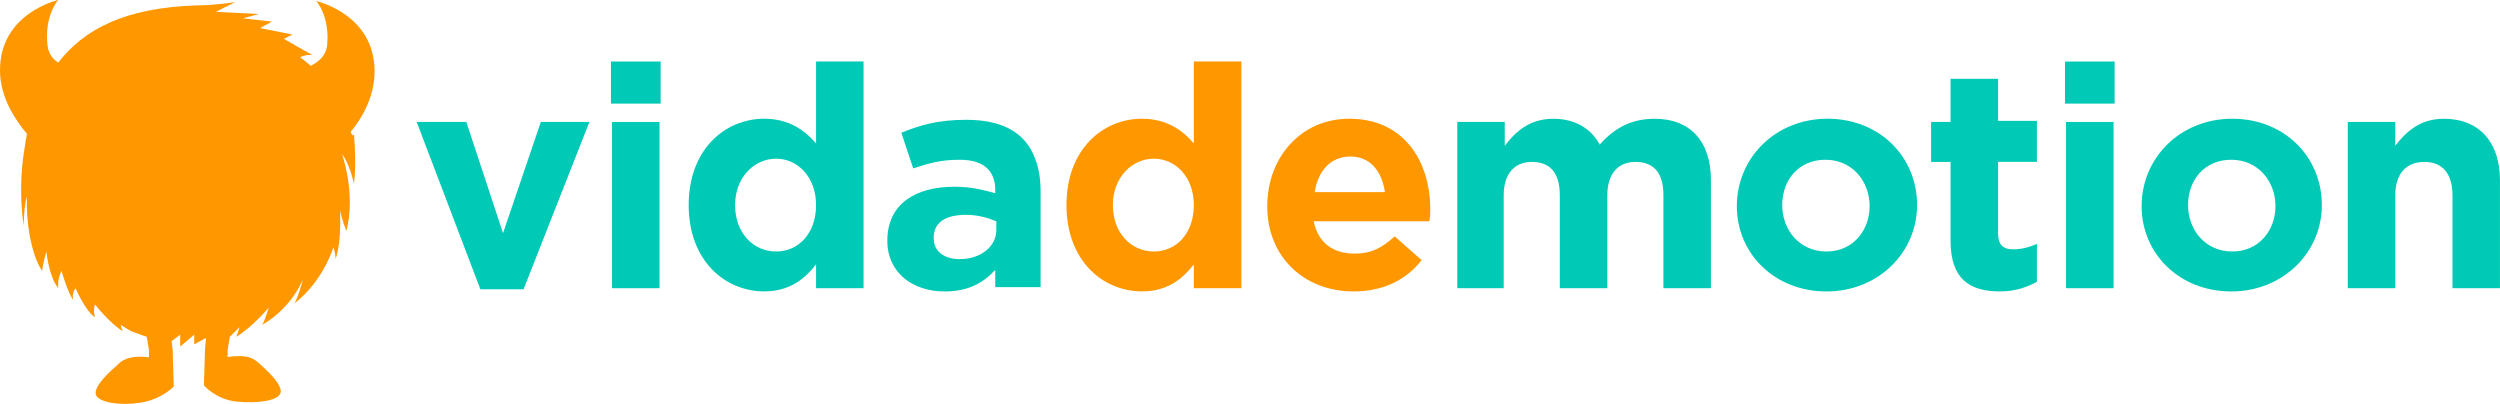 <?xml version="1.0" encoding="UTF-8"?>
<svg id="Layer_2" data-name="Layer 2" xmlns="http://www.w3.org/2000/svg" viewBox="0 0 716.4 115.74">
  <defs>
    <style>
      .cls-1 {
        fill: #00cab6;
      }

      .cls-2 {
        fill: #ff9700;
      }
    </style>
  </defs>
  <g id="Layer_1-2" data-name="Layer 1">
    <g>
      <path class="cls-2" d="m100.53,37.74c3.09-3.71,6.81-9.9,6.81-17.32C107.34,4.02,90.63.31,90.63.31c0,0,4.02,4.33,3.09,12.99-.62,3.09-2.47,4.33-4.64,5.57-2.17-1.86-3.09-2.47-3.09-2.47,0,0,1.86-.93,3.71-.62-.31,0-8.35-4.64-8.35-4.64l2.47-1.24-9.28-1.86,3.4-1.86-8.35-.93,4.64-1.24-12.37-.62,5.57-2.78s-5.88.93-10.83.93c-20.72.62-32.48,6.81-39.9,16.39-1.55-.93-2.78-2.47-3.09-4.95-.93-8.66,3.09-12.99,3.09-12.99C16.7,0,0,3.71,0,20.11c0,8.04,4.64,14.54,7.73,18.25-.31,1.86-.62,3.4-.62,3.71-2.17,12.37-.31,22.58-.31,22.58,0,0,0-5.57.93-8.35-.31,6.5.93,16.09,4.33,21.34.31-2.47,1.24-5.57,1.24-5.57,0,0,.62,7.11,3.4,10.52-.31-2.78.93-4.95.93-4.95,0,0,1.86,6.5,3.4,8.35-.62-1.86.62-3.4.62-3.4,0,0,2.78,6.5,5.57,8.35-.62-2.17,0-3.71,0-3.71,0,0,4.02,5.26,8.04,7.73-.62-.93-.62-1.86-.62-1.86,0,0,1.86,1.24,3.09,1.86,1.55.62,4.33,1.55,4.33,1.55l.62,3.71v2.17s-5.57-.93-8.35,1.55-7.73,6.81-6.81,9.28c.93,2.17,7.11,3.09,12.68,2.17,6.19-.93,9.59-4.64,9.59-4.64l-.31-10.52-.31-2.47,2.47-1.86v3.4l4.02-3.4v2.78l3.4-1.86-.31,3.09-.31,10.52s3.4,4.02,9.28,4.64c6.5.62,12.06-.31,12.68-2.47.62-2.17-3.4-6.19-7.11-9.28-2.17-1.55-4.64-1.24-5.88-1.24s-2.47.31-2.17.31v-2.17l.62-3.71,2.78-2.78s-.31,1.24-.93,2.78c4.64-2.78,9.28-8.35,9.28-8.35,0,0-.93,3.4-1.86,4.95,8.97-5.26,11.75-13.3,11.75-13.3,0,0-1.24,4.95-2.47,7.11,8.35-6.5,11.14-16.09,11.14-16.09,0,0,.62,1.86.62,3.4,1.86-5.57,1.24-13.92,1.24-13.92,0,0,.62,2.78,1.86,5.88,2.78-10.83-1.24-21.96-1.24-21.96,0,0,1.86,1.86,3.4,8.35.62-4.64.31-10.52,0-14.23-.31.93-.62.31-.93-.62Z"/>
      <g>
        <path class="cls-1" d="m119.4,34.95h14.23l10.52,31.86,10.83-31.86h13.92l-18.87,47.95h-12.37l-18.25-47.95Z"/>
        <path class="cls-1" d="m175.08,17.63h14.23v12.06h-14.23v-12.06Zm.31,17.32h13.61v47.64h-13.61v-47.64Z"/>
        <path class="cls-1" d="m197.35,58.77h0c0-16.09,10.52-24.75,21.65-24.75,7.11,0,11.75,3.4,14.85,7.11v-23.51h13.61v64.96h-13.61v-6.81c-3.4,4.33-7.73,7.73-14.85,7.73-11.14,0-21.65-8.66-21.65-24.75Zm36.5,0h0c0-8.04-5.26-13.3-11.45-13.3s-11.75,5.26-11.75,13.3h0c0,8.04,5.26,13.3,11.75,13.3s11.45-5.26,11.45-13.3Z"/>
        <path class="cls-1" d="m254.27,68.98h0c0-10.52,8.04-15.47,19.18-15.47,4.95,0,8.35.93,11.75,1.86v-.93c0-5.57-3.4-8.66-10.21-8.66-5.26,0-8.66.93-13.3,2.47l-3.4-10.21c5.26-2.17,10.52-3.71,18.56-3.71,7.42,0,12.68,1.86,16.08,5.26s5.26,8.66,5.26,15.16v27.53h-12.99v-4.95c-3.4,3.71-7.73,6.19-14.54,6.19-8.97,0-16.39-5.26-16.39-14.54Zm31.24-3.09v-2.47c-2.17-.93-5.26-1.86-8.66-1.86-5.88,0-9.28,2.17-9.28,6.5v.31c0,3.71,3.09,5.88,7.42,5.88,6.19,0,10.52-3.71,10.52-8.35Z"/>
        <path class="cls-2" d="m305.61,58.77h0c0-16.09,10.52-24.75,21.65-24.75,7.11,0,11.75,3.4,14.85,7.11v-23.51h13.61v64.96h-13.61v-6.81c-3.4,4.33-7.73,7.73-14.85,7.73-11.14,0-21.65-8.66-21.65-24.75Zm36.5,0h0c0-8.04-5.26-13.3-11.45-13.3s-11.75,5.26-11.75,13.3h0c0,8.04,5.26,13.3,11.75,13.3s11.45-5.26,11.45-13.3Z"/>
        <path class="cls-2" d="m363.15,59.08h0c0-13.92,9.59-25.06,23.51-25.06,15.78,0,23.2,12.37,23.2,25.98,0,.93,0,2.17-.31,3.4h-33.1c1.24,6.19,5.57,9.28,11.75,9.28,4.64,0,7.73-1.55,11.45-4.95l7.73,6.81c-4.33,5.57-10.83,8.97-19.49,8.97-14.23,0-24.75-9.9-24.75-24.44Zm33.72-4.02c-.93-6.19-4.33-10.21-9.9-10.21s-9.28,4.02-10.21,10.21h20.11Z"/>
        <path class="cls-1" d="m417.59,34.95h13.61v6.81c3.09-4.02,7.11-7.73,13.92-7.73,6.19,0,10.83,2.78,13.3,7.42,4.33-4.95,9.28-7.42,15.78-7.42,9.9,0,16.08,6.19,16.08,17.63v30.93h-13.61v-26.6c0-6.5-2.78-9.59-8.04-9.59-4.95,0-8.04,3.4-8.04,9.59v26.6h-13.61v-26.6c0-6.5-2.78-9.59-8.04-9.59-4.95,0-8.04,3.4-8.04,9.59v26.6h-13.3v-47.64Z"/>
        <path class="cls-1" d="m497.71,59.08h0c0-13.92,11.14-25.06,25.98-25.06s25.67,10.83,25.67,24.75h0c0,13.61-11.14,24.75-25.98,24.75s-25.67-10.83-25.67-24.44Zm38.05,0h0c0-7.11-4.95-13.3-12.68-13.3s-12.37,5.88-12.37,12.99h0c0,7.11,4.95,13.3,12.68,13.3s12.37-6.19,12.37-12.99Z"/>
        <path class="cls-1" d="m558.95,68.98v-22.58h-5.57v-11.45h5.57v-12.37h13.61v12.06h11.14v11.75h-11.14v20.42c0,3.09,1.24,4.64,4.33,4.64,2.47,0,4.64-.62,6.81-1.55v10.83c-2.78,1.55-6.19,2.78-10.52,2.78-8.66,0-14.23-3.4-14.23-14.54Z"/>
        <path class="cls-1" d="m591.74,17.63h14.23v12.06h-14.23v-12.06Zm.31,17.32h13.61v47.64h-13.61v-47.64Z"/>
        <path class="cls-1" d="m613.7,59.08h0c0-13.92,11.14-25.06,25.98-25.06s25.67,10.83,25.67,24.75h0c0,13.61-11.14,24.75-25.98,24.75s-25.67-10.83-25.67-24.44Zm38.36,0h0c0-7.11-4.95-13.3-12.68-13.3s-12.37,5.88-12.37,12.99h0c0,7.11,4.95,13.3,12.68,13.3s12.37-6.19,12.37-12.99Z"/>
        <path class="cls-1" d="m672.78,34.95h13.61v6.81c3.09-4.02,7.11-7.73,13.92-7.73,10.21,0,16.08,6.81,16.08,17.63v30.93h-13.61v-26.6c0-6.5-3.09-9.59-8.04-9.59-5.26,0-8.35,3.4-8.35,9.59v26.6h-13.61s0-47.64,0-47.64Z"/>
      </g>
    </g>
  </g>
</svg>